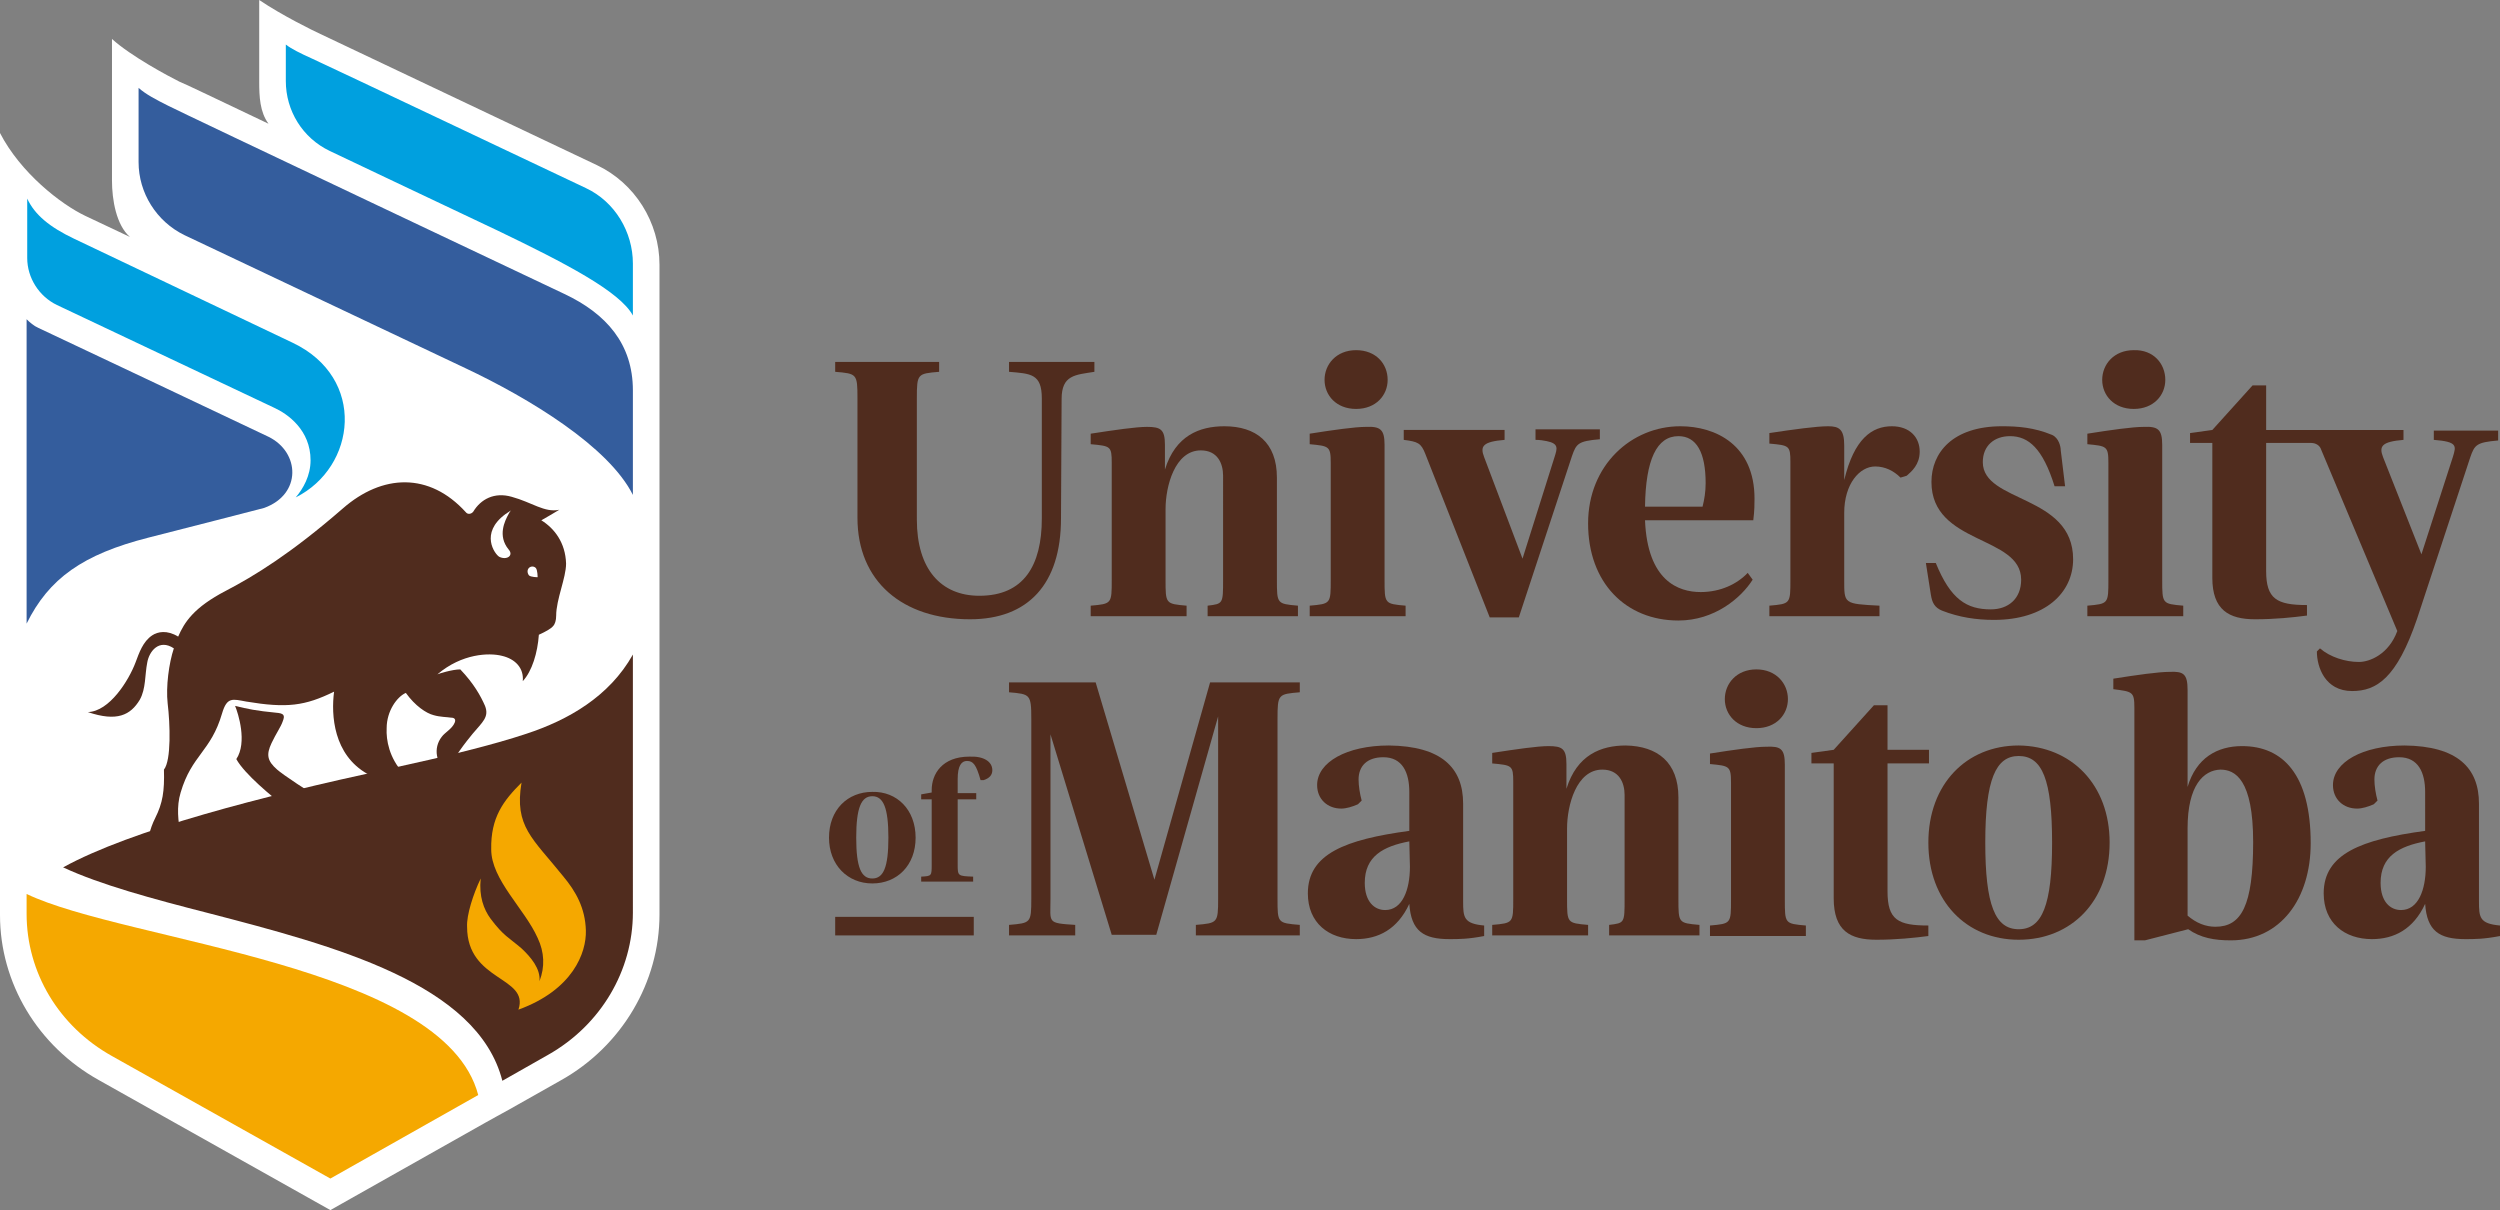 <svg xmlns="http://www.w3.org/2000/svg" viewBox="0 0 404.1 195.6">
    <rect x="0" y="0" width="404.1" height="195.6" fill="#808080" stroke="none"/>
    <style type="text/css">

        .st0{fill:#FFFFFF;}
        .st1{fill:#502C1E;}
        .st2{fill:#F5A800;}
        .st3{fill:#00A0DF;}
        .st4{fill:#345D9D;}

    </style>
    <path class="st0" d="M106.6 103.9v-24l0 0V42.8c0-6.9-4-13.2-10.1-16.1L51.8 5.5c-1.1-0.5-6.2-3-9.9-5.5v13.2c0 2.4 0.1 4.9 1.5 6.8 -8-3.8-13.8-6.6-14.4-6.8 -1.8-0.9-7.8-4.1-10.9-6.9 0 3.8 0 22.9 0 22.9 0 3.1 0.7 7.2 2.9 9.1l-7.2-3.4C9.8 33 3.3 27.9 0 21.5v28l0 0v97.8l0 0v0.6c0 11 6.1 21.2 16 26.7l37.4 21 25-14.1 0 0 1.8-1 2-1.1 0 0 8.5-4.8c9.8-5.5 15.9-15.8 15.9-26.8V103.9z"/>
    <rect x="135" y="148.2" class="st1" width="22.4" height="3"/>
    <path class="st1" d="M148 135.4c0 4.5-3 7.4-7 7.4s-7-3-7-7.4c0-4.5 3-7.4 7-7.4C145 127.9 148 130.9 148 135.4zM138.4 135.4c0 4.8 0.8 6.6 2.6 6.6 1.8 0 2.6-1.8 2.6-6.6s-0.8-6.7-2.6-6.7C139.2 128.7 138.4 130.6 138.4 135.4z"/>
    <path class="st1" d="M160.4 124.5c0 0.8-0.5 1.3-1.4 1.6h-0.5c-0.7-2.5-1.2-3.1-2.2-3.1 -0.9 0-1.5 0.8-1.5 2.9v2.3h3v1h-3v10.5c0 1.9 0 1.9 2.5 2v0.8h-8.4v-0.8c1.7-0.1 1.7-0.1 1.7-2v-10.5h-1.7v-0.8l1.7-0.3v-0.4c0-2.6 1.7-5.4 6.1-5.4C159 122.2 160.4 123.1 160.4 124.5z"/>
    <path class="st1" d="M206.4 77.2v16.5c0 3.9 0 3.9 3.4 4.2v1.7h-14.6v-1.7c2.5-0.3 2.5-0.3 2.5-4.2V76.9c0-2-0.9-4.1-3.6-4.1 -4.2 0-5.7 5.8-5.7 9.5v11.4c0 3.9 0 3.9 3.4 4.2v1.7h-15.5v-1.7c3.4-0.3 3.4-0.3 3.4-4.2V74.8c0-2.7-0.2-2.7-3.4-3v-1.7c3.9-0.6 7.3-1.1 9.1-1.1 2.2 0 2.9 0.4 2.9 2.9v4c1.7-5.5 5.6-7 9.6-7C203 68.9 206.4 71.5 206.4 77.2z"/>
    <path class="st1" d="M223.8 71.9v21.8c0 3.9 0 3.9 3.4 4.2v1.7h-15.5v-1.7c3.4-0.3 3.4-0.3 3.4-4.2V74.8c0-2.7-0.3-2.7-3.4-3v-1.7c3.8-0.6 7.3-1.1 9.1-1.1C223.1 68.9 223.8 69.4 223.8 71.9zM224.3 61.4c0 2.5-1.9 4.7-5.1 4.7s-5.1-2.2-5.1-4.7 1.9-4.8 5.1-4.8S224.3 58.8 224.3 61.4z"/>
    <path class="st1" d="M310.3 73c0 2.1-1.3 3.2-2.1 3.9l-1 0.3c-1.1-1.1-2.5-1.8-4.1-1.8 -2.5 0-5 2.8-5 7.5v10.8c0 3.9-0.1 3.9 5.7 4.2v1.7H286v-1.7c3.4-0.3 3.4-0.3 3.4-4.2v-19c0-2.7-0.2-2.7-3.4-3V70c4-0.6 7.6-1.1 9.5-1.1 1.8 0 2.6 0.5 2.6 3.1v5.6c1.6-6.7 4.5-8.7 7.7-8.7C308.7 68.9 310.3 70.7 310.3 73z"/>
    <path class="st1" d="M331.7 70.3c1.1 0.5 1.4 1.9 1.4 2.5l0.7 5.8h-1.7c-1.9-6.1-4.2-8.1-7.2-8.1 -2.5 0-4.4 1.5-4.4 4.2 0 6.6 14.6 5.2 14.6 15.7 0 5.4-4.5 9.8-12.8 9.8 -2.8 0-5.6-0.4-8.4-1.5 -1.2-0.5-1.6-1.3-1.8-2.6l-0.8-5.1h1.6c2.4 5.9 5 7.5 8.9 7.5 2.8 0 4.9-1.7 4.9-4.8 0-7.2-14.5-5.6-14.5-15.8 0-4.7 3.4-9 11.4-9C326.2 68.9 328.8 69.1 331.7 70.3z"/>
    <path class="st1" d="M349.5 71.9v21.8c0 3.9 0 3.9 3.4 4.2v1.7h-15.5v-1.7c3.4-0.3 3.4-0.3 3.4-4.2V74.8c0-2.7-0.3-2.7-3.4-3v-1.7c3.8-0.6 7.3-1.1 9.1-1.1C348.8 68.9 349.5 69.4 349.5 71.9zM350 61.4c0 2.5-1.9 4.7-5.1 4.7s-5.1-2.2-5.1-4.7 1.9-4.8 5.1-4.8C348.1 56.5 350 58.8 350 61.4z"/>
    <path class="st1" d="M248.2 69.5v1.6c0.7 0 1.3 0.1 1.8 0.2 2 0.4 1.7 1.2 1.3 2.5l-5.2 16.5 -6.2-16.4c-0.7-1.8-0.2-2.5 3.3-2.8v-1.6h-16.3v1.6c2.3 0.3 2.8 0.5 3.5 2.3l10.4 26.4h4.7l8.6-26.1c0.7-2 1-2.4 4.5-2.7v-1.6h-10.4V69.5z"/>
    <path class="st1" d="M283.6 80.6c0-8.7-6.3-11.7-12-11.7 -7.9 0-14.9 6.3-14.9 15.7 0 9.6 6.1 15.7 14.6 15.7 5.8 0 10.1-3.6 12-6.6l-0.8-1.1c-1.7 1.8-4.4 3.1-7.6 3.1 -3.6 0-8.6-1.8-9-11.6h17.5C283.6 82.5 283.6 81.5 283.6 80.6zM275.2 81.9h-9.3c0.1-7.6 1.9-11.4 5.4-11.4 2.9 0 4.4 2.6 4.4 7.6C275.7 79.5 275.5 80.7 275.2 81.9z"/>
    <path class="st1" d="M393.4 69.5v1.6c3.9 0.3 3.6 1 3.1 2.7l-5.1 15.8 -6.2-15.7c-0.7-1.8-0.2-2.5 3.3-2.8v-1.6h-11.8 -4.6 -5.8v-7.2h-2.2l-6.5 7.2L354 70v1.6h3.6v21.8c0 5.2 2.7 6.7 6.9 6.7 3.3 0 6.1-0.3 8.4-0.6v-1.7c-4.9 0-6.6-1-6.6-5.5V71.6h7.3c0.7 0 1.4 0.4 1.6 1.1l12.3 29.3c-1.4 3.8-4.5 5-6.2 5 -2.2 0-4.7-0.8-6.3-2.2l-0.5 0.5c0 2.5 1.3 6.4 5.7 6.4 3.9 0 7.2-2 10.5-11.7l8.6-26.1c0.7-2 1-2.4 4.5-2.7v-1.6h-10.4V69.5z"/>
    <path class="st1" d="M210.1 111.9v-1.6h-13.8 -0.7l-9 31.9 -9.5-31.9h-14v1.6c3.4 0.3 3.6 0.3 3.6 4.3v29.1c0 3.9-0.1 3.9-3.6 4.2v1.7h10.7v-1.7c-4.6-0.3-4-0.3-4-4.2v-26.6l9.9 32.4h7.2l10-35.3v29.5c0 3.9-0.1 3.9-3.6 4.2v1.7h16.8v-1.7c-3.6-0.3-3.6-0.3-3.6-4.2v-29.1C206.5 112.2 206.6 112.2 210.1 111.9z"/>
    <path class="st1" d="M236.5 129.9v15.8c0 2.6 0.1 3.6 3.4 3.9v1.7c-2.6 0.5-4.1 0.5-5.6 0.5 -4.2 0-6.2-1.3-6.5-5.7 -1.9 4.1-5 5.7-8.6 5.7 -4.4 0-7.8-2.6-7.8-7.4 0-6.4 6.1-8.7 16.4-10.1V128c0-3.1-1.1-5.6-4.2-5.6 -2.6 0-4 1.4-4 3.6 0 1 0.2 2.3 0.5 3.4l-0.6 0.6c-0.9 0.4-1.9 0.7-2.7 0.7 -2.2 0-3.9-1.5-3.9-3.8 0-3.7 4.8-6.4 11.6-6.4C233 120.6 236.5 124.1 236.5 129.9zM227.8 136c-4.2 0.8-7.2 2.4-7.2 6.7 0 3.1 1.6 4.4 3.3 4.4 2.8 0 4-3.3 4-7L227.8 136 227.8 136z"/>
    <path class="st1" d="M271.3 128.9v16.4c0 3.9 0 3.9 3.4 4.2v1.7h-14.6v-1.7c2.5-0.3 2.5-0.3 2.5-4.2v-16.8c0-2-0.9-4.1-3.6-4.1 -4.2 0-5.7 5.8-5.7 9.5v11.4c0 3.9 0 3.9 3.4 4.2v1.7h-15.5v-1.7c3.4-0.3 3.4-0.3 3.4-4.2v-18.9c0-2.7-0.2-2.7-3.4-3v-1.7c3.9-0.6 7.3-1.1 9.1-1.1 2.2 0 2.9 0.4 2.9 2.9v4c1.7-5.5 5.6-7 9.6-7C267.9 120.6 271.3 123.2 271.3 128.9z"/>
    <path class="st1" d="M288.5 123.6v21.8c0 3.9 0 3.9 3.4 4.2v1.7h-15.5v-1.7c3.4-0.3 3.4-0.3 3.4-4.2v-18.9c0-2.7-0.3-2.7-3.4-3v-1.7c3.8-0.6 7.3-1.1 9.1-1.1C287.8 120.6 288.5 121 288.5 123.6zM289 113c0 2.5-1.9 4.7-5.1 4.7s-5.1-2.2-5.1-4.7 1.9-4.8 5.1-4.8S289 110.5 289 113z"/>
    <path class="st1" d="M311.8 121.2v2.2h-6.7v20.7c0 4.6 1.7 5.5 6.6 5.5v1.7c-2.3 0.3-5.2 0.6-8.4 0.6 -4.2 0-6.9-1.4-6.9-6.7v-21.8h-3.6v-1.7l3.6-0.5 6.5-7.2h2.2v7.2H311.8z"/>
    <path class="st1" d="M341 136.2c0 9.5-6.2 15.7-14.7 15.7 -8.4 0-14.6-6.2-14.6-15.7s6.2-15.7 14.6-15.7C334.8 120.6 341 126.8 341 136.2zM320.9 136.2c0 10.1 1.6 14 5.4 14s5.4-3.9 5.4-14c0-10.2-1.6-14-5.4-14C322.6 122.2 320.9 126 320.9 136.2z"/>
    <path class="st1" d="M353.6 111.5v15.7c1.4-4.7 4.8-6.6 8.8-6.6 6.6 0 11.1 4.6 11.1 15.7 0 9-4.9 15.7-12.9 15.7 -2.7 0-4.9-0.4-6.9-1.8l-7 1.8H345v-37.6c0-2.6-0.3-2.6-3.4-3v-1.7c3.8-0.6 7.3-1.1 9.1-1.1C352.9 108.5 353.6 108.9 353.6 111.5zM353.6 133.9V148c1.4 1.2 2.9 1.8 4.5 1.8 4.2 0 6.1-3.4 6.1-13.7 0-10.1-2.9-11.7-5.3-11.7C356.2 124.5 353.6 126.9 353.6 133.9z"/>
    <path class="st1" d="M400.7 129.9v15.8c0 2.6 0.1 3.6 3.4 3.9v1.7c-2.6 0.5-4.1 0.5-5.6 0.5 -4.2 0-6.2-1.3-6.5-5.7 -1.9 4.1-5 5.7-8.6 5.7 -4.4 0-7.8-2.6-7.8-7.4 0-6.4 6.1-8.7 16.4-10.1V128c0-3.1-1.1-5.6-4.2-5.6 -2.6 0-4 1.4-4 3.6 0 1 0.2 2.3 0.5 3.4l-0.6 0.6c-0.9 0.4-1.9 0.7-2.7 0.7 -2.2 0-3.9-1.5-3.9-3.8 0-3.7 4.8-6.4 11.6-6.4C397.2 120.6 400.7 124.1 400.7 129.9zM392 136c-4.2 0.8-7.2 2.4-7.2 6.7 0 3.1 1.6 4.4 3.3 4.4 2.8 0 4-3.3 4-7L392 136 392 136z"/>
    <path class="st1" d="M171.6 64.5l-0.1 19.3c0 10.6-5.3 16.3-14.7 16.3 -10.9 0-18.2-6.1-18.2-16.4V64.4l0 0c0-4-0.1-4-3.6-4.3v-1.6h16.8v1.6c-3.5 0.3-3.6 0.3-3.6 4.3l0 0V84c0 8 3.9 12.3 10.1 12.3 7.2 0 10.1-4.9 10.1-12.5V64.4l0 0c0-4-1.8-4-5.3-4.3v-1.6h13.8v1.6C173.8 60.6 171.6 60.6 171.6 64.5L171.6 64.5z"/>
    <path class="st2" d="M4.3 144.5v3.2c0 9.5 5.2 18.2 13.8 23l35.3 19.8L77.3 177C71.8 155.9 20.3 152.2 4.3 144.5z"/>
    <path class="st1" d="M102.3 105.8c-3.8 6.8-10.5 10.6-17.2 12.8 -5.4 1.8-12.7 3.6-22.8 5.8 -19.8 4.3-41 9.7-52.1 15.8 6 2.8 14.5 5.1 23.5 7.4 20.4 5.3 43.5 11.4 47.5 27.1l7.4-4.2c8.5-4.8 13.7-13.6 13.7-23V105.8z"/>
    <path class="st1" d="M43.9 120.1c0.7-1.5 1.5-2.6 1.8-3.5 0.4-1 0.2-1.3-1.1-1.4 -3.1-0.3-4.6-0.6-6.6-1.1 0.5 1.2 2 5.9 0.2 8.6 1.3 2.4 5.8 6.1 8 7.8 1.9-0.4 4.2-0.8 6.1-1.2 -2.3-1.2-6.6-4.1-7.5-4.9C43.2 123 43 122 43.9 120.1z"/>
    <path class="st1" d="M87.5 84.1c0.9-0.5 1.9-1.1 2.9-1.7 -2.4 0.5-4.4-1.2-7.7-2.1 -2.8-0.8-5 0.4-6.2 2.4 -0.3 0.4-0.9 0.5-1.2 0.1 -5.9-6.5-13.5-6.2-19.9-0.6C47 89.5 41.1 93.1 36.5 95.5c-5.2 2.7-6.7 5.1-7.7 7.4 -1.8-1.1-3.3-0.8-4.2-0.2 -1.5 1-2.1 2.8-2.7 4.4 -1.1 2.9-4.2 7.9-7.7 8 4.7 1.6 6.9 0.5 8.4-2 1-1.8 0.8-4 1.2-6 0.3-1.8 1.9-3.9 4.3-2.3 -0.8 2.4-1.3 6.2-1 8.9 0.4 3.3 0.6 9.2-0.6 10.7 0.1 3.5-0.2 5.4-1.4 7.8 -0.9 1.8-1.4 3.8-1 5 1.4 0.1 3.5-1.9 5.1-2.4 -0.4-2-0.7-4.4 0-6.7 1.8-6.1 4.9-6.6 6.7-12.8 0.8-2.7 1.7-2.3 3.9-1.9 6.6 1.1 9.5 0.7 14.2-1.6 -0.5 3.8-0.1 10.2 5.4 13.3 2.1 1.2 2.1 1.6 3 1.4 0.5-0.1 4.4 0.3 2.8-1.5 -2.3-2.5-2.8-5.4-2.7-7.3 0-2.8 1.7-5.1 3.1-5.7 1.5 2.1 3.3 3.3 4.5 3.6 1 0.3 2.2 0.3 2.8 0.4 0.6 0 0.8 0.3 0.6 0.8 -0.4 1-1.6 1.6-2.1 2.3 -1.4 1.8-1 4.4 1.1 5.8 0.3-1.9 3-5.2 3.9-6.3 1.6-1.9 2.7-2.7 2-4.5 -0.7-1.6-1.8-3.6-4-5.9 -1.3 0-3.5 0.7-3.7 0.8 4-3.4 8.4-3.5 10.4-3 2.2 0.5 3.6 2 3.4 4.1 1.5-1.6 2.4-4.6 2.6-7.5 1.1-0.5 2-1 2.3-1.4 0.3-0.3 0.5-0.9 0.5-1.7 0-2.6 1.6-6.1 1.6-8.4C91.4 87.7 89.6 85.4 87.5 84.1z"/>
    <path class="st0" d="M86.9 93.3c0 0 0-1.2-0.3-1.5s-0.8-0.3-1.1 0 -0.3 0.8 0 1.2C85.8 93.3 86.9 93.3 86.9 93.3z"/>
    <path class="st0" d="M81.7 83.1c0.3-0.2 0.6-0.4 0.9-0.6 0 0-0.2 0.2-0.4 0.6 -0.6 1.1-1.8 3.5 0 5.7 0.9 1-0.3 1.8-1.5 1.2C80 89.6 77.5 86.2 81.7 83.1z"/>
    <path class="st2" d="M91 141.6c-4.9-6.1-7.9-8-6.7-15.1 -2.9 2.9-5 5.6-4.9 10.8 0 4.9 5.4 9.6 7.5 14.3 1.1 2.3 1.2 4.7 0.3 7 0.2-2-1.4-3.9-2.9-5.3 -2.1-1.8-2.9-2-5-4.8 -1.1-1.5-1.9-3.6-1.6-6.5 -1.2 2.5-2.3 5.9-2.2 7.8 0 8.9 10.1 8 8.3 13.4 8.8-3.2 11-9.2 10.9-12.8S93.1 144.1 91 141.6z"/>
    <path class="st3" d="M102.3 51c-2.1-3.9-11-8.5-21.8-13.7 -10.8-5.1-27.2-12.9-27.2-12.9 -4.4-2.1-7.1-6.5-7.1-11.3V7.2c0.9 0.7 2.3 1.4 4.3 2.3s44.2 20.9 44.2 20.9c4.7 2.2 7.6 7.1 7.6 12.2V51z"/>
    <path class="st4" d="M22.4 14.2v12c0 5 2.9 9.6 7.4 11.8 0 0 34.6 16.4 45.4 21.5 10.4 4.9 23.2 12.7 27.1 20.5V63.1c0-7.5-4.3-12.4-11.1-15.6 0 0-62.1-29.4-64-30.4C25.2 16.1 23.5 15.2 22.4 14.2z"/>
    <path class="st4" d="M43.4 70.6c0 0-36.5-17.3-37.2-17.6s-1.4-0.9-1.9-1.4v49.2c3.6-7.3 9.1-11.2 19.7-13.9 7.8-2 15.3-3.9 18.7-4.8C48.8 79.9 48.5 73.1 43.4 70.6z"/>
    <path class="st3" d="M47.3 55.4C35.3 49.7 16 40.5 12 38.6s-6.4-3.9-7.6-6.5v9.6c0 3.2 1.9 6.2 4.8 7.6l35.1 16.6c2.2 1 5.9 3.6 5.9 8.5 0 2.5-1.2 4.6-2.4 6C57.6 75.5 59.3 61.1 47.3 55.4z"/>
</svg>